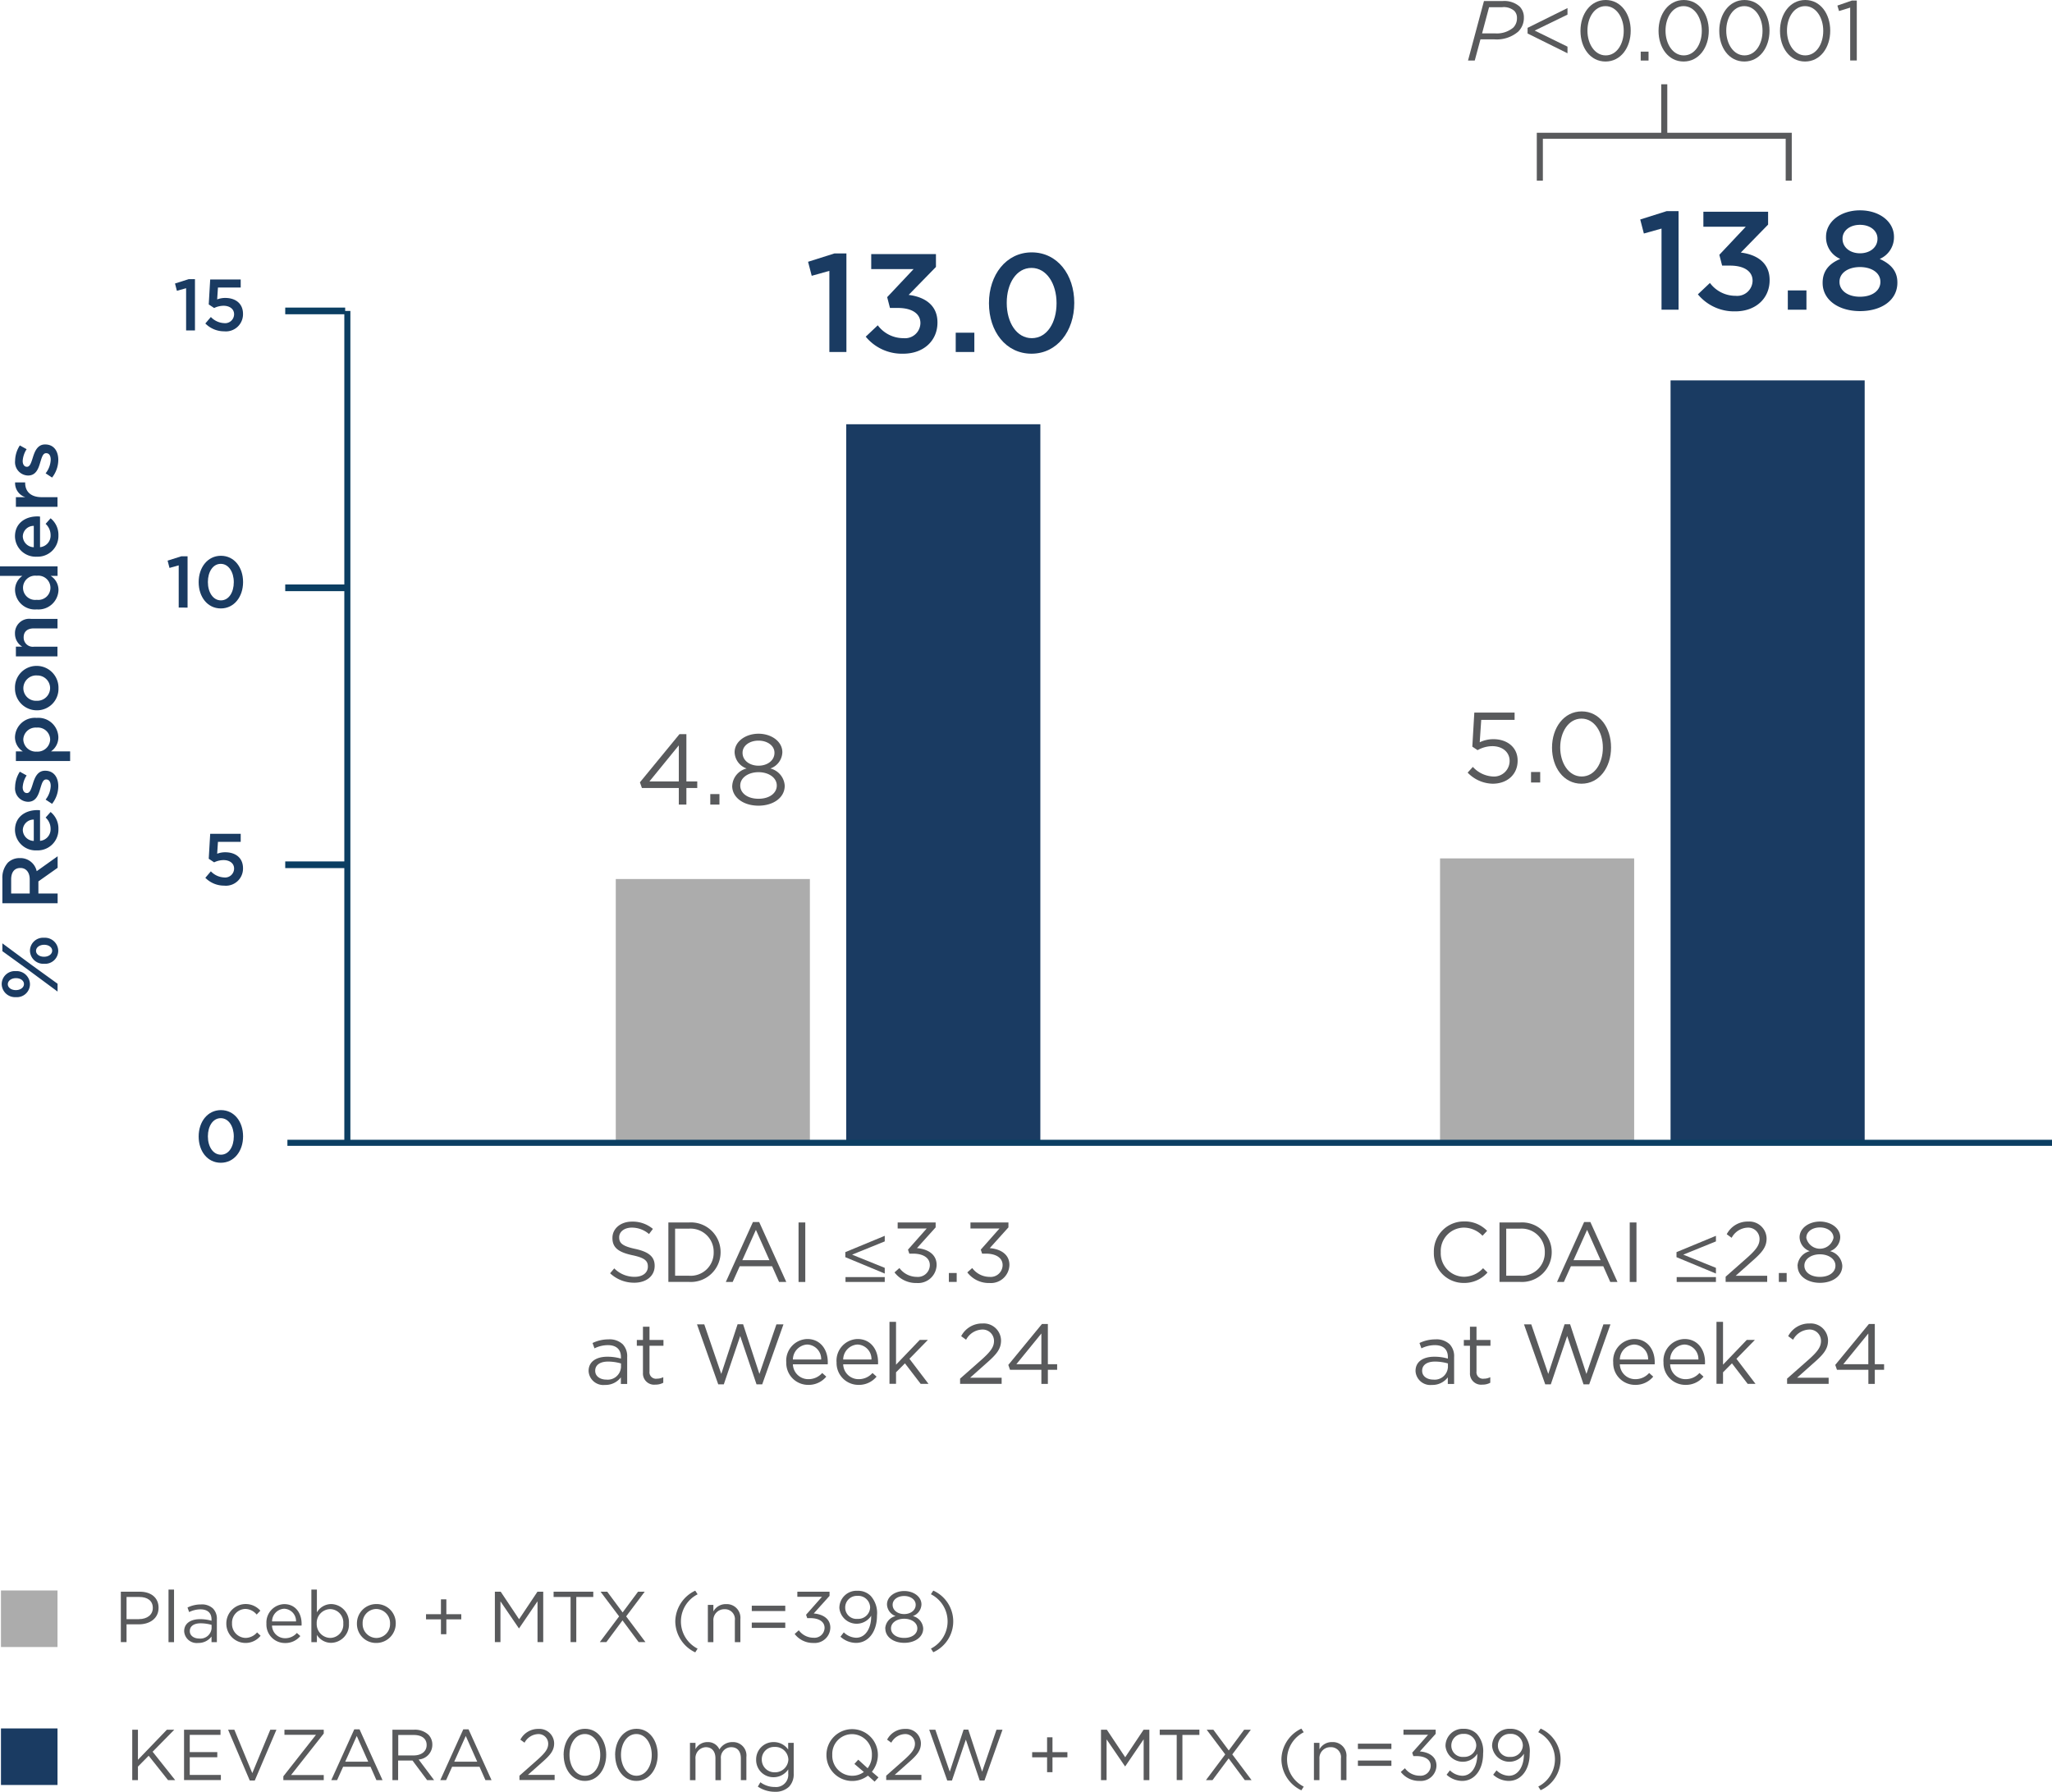 <svg xmlns="http://www.w3.org/2000/svg" width="338.27" height="295.34" viewBox="0 0 338.27 295.34">
  <g id="_11886970_RA_HCP_Mobile_L7-10" data-name="11886970_RA_HCP_Mobile_L7-10" transform="translate(-45.36 -48.96)">
    <rect id="Rectangle_10796" data-name="Rectangle 10796" width="32" height="125.55" transform="translate(320.75 111.66)" fill="#1a3b62"/>
    <rect id="Rectangle_10797" data-name="Rectangle 10797" width="32" height="46.76" transform="translate(282.75 190.45)" fill="#acacac"/>
    <rect id="Rectangle_10798" data-name="Rectangle 10798" width="32" height="118.44" transform="translate(184.86 118.89)" fill="#1a3b62"/>
    <rect id="Rectangle_10799" data-name="Rectangle 10799" width="32" height="43.48" transform="translate(146.87 193.85)" fill="#acacac"/>
    <g id="Group_21789" data-name="Group 21789" style="isolation: isolate">
      <path id="Path_90554" data-name="Path 90554" d="M157.26,178.85h-6.08l-.33-.94,6.52-7.94h1.14v7.79h1.79v1.09h-1.79v2.73h-1.25v-2.73Zm0-1.09v-5.94l-4.84,5.94Z" fill="#595a5c"/>
      <path id="Path_90555" data-name="Path 90555" d="M162.45,179.85h1.51v1.73h-1.51Z" fill="#595a5c"/>
      <path id="Path_90556" data-name="Path 90556" d="M166.07,178.49v-.03a3.1,3.1,0,0,1,2.37-2.83,2.937,2.937,0,0,1-1.98-2.65v-.03c0-1.78,1.83-3.05,3.94-3.05s3.93,1.27,3.93,3.05v.03a2.937,2.937,0,0,1-1.98,2.65,3.119,3.119,0,0,1,2.37,2.82v.03c0,1.96-1.88,3.28-4.33,3.28s-4.33-1.33-4.33-3.26Zm7.34-.03v-.03c0-1.28-1.33-2.19-3.01-2.19s-3.01.91-3.01,2.19v.03c0,1.17,1.12,2.16,3.01,2.16S173.41,179.63,173.41,178.46Zm-.38-5.4v-.03c0-1.14-1.14-1.99-2.63-1.99s-2.63.84-2.63,1.99v.03c0,1.25,1.17,2.11,2.63,2.11S173.03,174.31,173.03,173.06Z" fill="#595a5c"/>
    </g>
    <g id="Group_21790" data-name="Group 21790">
      <path id="Path_90557" data-name="Path 90557" d="M182.07,93.61l-2.9.81-.6-2.31,4.36-1.38h1.96v16.25h-2.81V93.61Z" fill="#1a3b62"/>
      <path id="Path_90558" data-name="Path 90558" d="M188.08,104.45l1.98-1.87a5.253,5.253,0,0,0,4.24,2.12,2.538,2.538,0,0,0,2.79-2.44v-.05c0-1.59-1.45-2.49-3.71-2.49h-1.31l-.46-1.78,4.36-4.63h-6.99V90.84h10.67v2.12l-4.5,4.61c2.44.3,4.75,1.54,4.75,4.52v.05c0,2.97-2.28,5.12-5.65,5.12a7.729,7.729,0,0,1-6.18-2.81Z" fill="#1a3b62"/>
      <path id="Path_90559" data-name="Path 90559" d="M202.91,103.8h3.07v3.18h-3.07Z" fill="#1a3b62"/>
      <path id="Path_90560" data-name="Path 90560" d="M208.39,98.96v-.05c0-4.61,2.81-8.35,7.05-8.35s7.01,3.69,7.01,8.3v.05c0,4.61-2.81,8.35-7.05,8.35S208.39,103.57,208.39,98.96Zm11.14,0v-.05c0-3.18-1.64-5.79-4.13-5.79s-4.08,2.56-4.08,5.74v.05c0,3.18,1.61,5.79,4.13,5.79S219.53,102.12,219.53,98.96Z" fill="#1a3b62"/>
    </g>
    <g id="Group_21791" data-name="Group 21791" style="isolation: isolate">
      <path id="Path_90561" data-name="Path 90561" d="M145.93,258.84l.69-.81a4.68,4.68,0,0,0,3.36,1.39c1.36,0,2.18-.7,2.18-1.67v-.03c0-.91-.49-1.43-2.55-1.86-2.26-.49-3.29-1.22-3.29-2.83V253c0-1.54,1.36-2.68,3.22-2.68a5.174,5.174,0,0,1,3.45,1.2l-.64.85a4.311,4.311,0,0,0-2.83-1.06c-1.27,0-2.09.7-2.09,1.58v.03c0,.92.5,1.44,2.66,1.9,2.19.48,3.19,1.27,3.19,2.77v.03c0,1.68-1.4,2.77-3.35,2.77a5.747,5.747,0,0,1-4.01-1.57Z" fill="#595a5c"/>
      <path id="Path_90562" data-name="Path 90562" d="M155.54,250.46h3.4a4.889,4.889,0,0,1,5.21,4.87v.03a4.907,4.907,0,0,1-5.21,4.9h-3.4v-9.81Zm1.11,1.02v7.76h2.3a3.792,3.792,0,0,0,4.06-3.85v-.03a3.815,3.815,0,0,0-4.06-3.88Z" fill="#595a5c"/>
      <path id="Path_90563" data-name="Path 90563" d="M169.47,250.39h1.04l4.47,9.88h-1.19l-1.15-2.59H167.3l-1.16,2.59h-1.13l4.47-9.88Zm2.73,6.29-2.23-5-2.24,5Z" fill="#595a5c"/>
      <path id="Path_90564" data-name="Path 90564" d="M177,250.46h1.11v9.81H177v-9.81Z" fill="#595a5c"/>
      <path id="Path_90565" data-name="Path 90565" d="M184.71,256.18v-.83l6.5-2.69v.92l-5.35,2.17v.03l5.35,2.16v.94l-6.5-2.7Zm.03,4.09v-.81h6.47v.81Z" fill="#595a5c"/>
      <path id="Path_90566" data-name="Path 90566" d="M192.83,258.68l.8-.71a3.581,3.581,0,0,0,2.87,1.46,1.965,1.965,0,0,0,2.14-1.91v-.03c0-1.22-1.13-1.89-2.75-1.89h-.63l-.22-.66,3.09-3.49h-4.79v-.99h6.26v.81l-3.08,3.42c1.71.14,3.24.97,3.24,2.76v.03a3.054,3.054,0,0,1-3.28,2.96,4.45,4.45,0,0,1-3.66-1.75Z" fill="#595a5c"/>
      <path id="Path_90567" data-name="Path 90567" d="M201.78,258.79h1.29v1.47h-1.29Z" fill="#595a5c"/>
      <path id="Path_90568" data-name="Path 90568" d="M204.83,258.68l.8-.71a3.581,3.581,0,0,0,2.87,1.46,1.965,1.965,0,0,0,2.14-1.91v-.03c0-1.22-1.13-1.89-2.75-1.89h-.63l-.22-.66,3.09-3.49h-4.79v-.99h6.26v.81l-3.08,3.42c1.71.14,3.24.97,3.24,2.76v.03a3.054,3.054,0,0,1-3.28,2.96,4.45,4.45,0,0,1-3.66-1.75Z" fill="#595a5c"/>
      <path id="Path_90569" data-name="Path 90569" d="M142.39,274.96v-.03c0-1.53,1.26-2.34,3.1-2.34a7.832,7.832,0,0,1,2.23.31v-.25c0-1.3-.8-1.97-2.16-1.97a5.028,5.028,0,0,0-2.2.53l-.32-.88a6.03,6.03,0,0,1,2.63-.6,3.143,3.143,0,0,1,2.34.8,2.862,2.862,0,0,1,.74,2.12v4.43h-1.04v-1.09a3.158,3.158,0,0,1-2.62,1.25,2.433,2.433,0,0,1-2.7-2.26Zm5.34-.56v-.7a7.706,7.706,0,0,0-2.13-.31c-1.36,0-2.12.59-2.12,1.5v.03c0,.91.84,1.44,1.82,1.44a2.185,2.185,0,0,0,2.42-1.96Z" fill="#595a5c"/>
      <path id="Path_90570" data-name="Path 90570" d="M151.35,275.15v-4.37h-1.01v-.95h1.01v-2.19h1.08v2.19h2.3v.95h-2.3v4.23a1.069,1.069,0,0,0,1.22,1.2,2.306,2.306,0,0,0,1.05-.25v.92a2.659,2.659,0,0,1-1.3.31,1.838,1.838,0,0,1-2.04-2.04Z" fill="#595a5c"/>
      <path id="Path_90571" data-name="Path 90571" d="M160.25,267.26h1.21l2.8,8.17,2.69-8.19h.91l2.69,8.19,2.8-8.17h1.16l-3.5,9.88h-.94l-2.69-7.96-2.7,7.96h-.92l-3.5-9.88Z" fill="#595a5c"/>
      <path id="Path_90572" data-name="Path 90572" d="M174.97,273.47v-.03a3.571,3.571,0,0,1,3.47-3.77c2.14,0,3.38,1.71,3.38,3.82,0,.14,0,.22-.01.35h-5.74a2.524,2.524,0,0,0,2.55,2.45,3,3,0,0,0,2.28-1.02l.67.6a3.745,3.745,0,0,1-2.98,1.36,3.6,3.6,0,0,1-3.61-3.77Zm5.76-.42a2.386,2.386,0,0,0-2.31-2.47,2.5,2.5,0,0,0-2.35,2.47h4.67Z" fill="#595a5c"/>
      <path id="Path_90573" data-name="Path 90573" d="M183.26,273.47v-.03a3.571,3.571,0,0,1,3.47-3.77c2.14,0,3.38,1.71,3.38,3.82,0,.14,0,.22-.01.35h-5.74a2.524,2.524,0,0,0,2.55,2.45,3,3,0,0,0,2.28-1.02l.67.6a3.745,3.745,0,0,1-2.98,1.36,3.6,3.6,0,0,1-3.61-3.77Zm5.76-.42a2.386,2.386,0,0,0-2.31-2.47,2.5,2.5,0,0,0-2.35,2.47h4.67Z" fill="#595a5c"/>
      <path id="Path_90574" data-name="Path 90574" d="M191.99,266.84h1.08v7.06l3.91-4.08h1.34l-3.04,3.11,3.14,4.13h-1.29l-2.59-3.38-1.47,1.48v1.89h-1.08V266.82Z" fill="#595a5c"/>
      <path id="Path_90575" data-name="Path 90575" d="M203.62,276.21l3.56-3.14c1.5-1.34,2.04-2.1,2.04-3.08a1.874,1.874,0,0,0-1.97-1.88,3.14,3.14,0,0,0-2.63,1.68l-.81-.59a3.88,3.88,0,0,1,3.53-2.09,2.851,2.851,0,0,1,3.04,2.77v.03c0,1.43-.76,2.31-2.48,3.81l-2.62,2.33h5.2v1.01h-6.85v-.85Z" fill="#595a5c"/>
      <path id="Path_90576" data-name="Path 90576" d="M217.03,274.74h-5.17l-.28-.8,5.55-6.75h.97v6.63h1.53v.92H218.1v2.33h-1.07v-2.33Zm0-.92v-5.06l-4.12,5.06Z" fill="#595a5c"/>
    </g>
    <g id="Group_21792" data-name="Group 21792" style="isolation: isolate">
      <path id="Path_90577" data-name="Path 90577" d="M287.3,176.31l.86-.94a4.827,4.827,0,0,0,3.28,1.58,2.573,2.573,0,0,0,2.78-2.55v-.03c0-1.43-1.18-2.42-2.86-2.42a4.984,4.984,0,0,0-2.42.66l-.87-.58.33-5.61h6.64v1.2h-5.5l-.25,3.69a5.14,5.14,0,0,1,2.27-.51c2.24,0,3.98,1.33,3.98,3.52v.03c0,2.26-1.71,3.79-4.12,3.79A5.876,5.876,0,0,1,287.3,176.31Z" fill="#595a5c"/>
      <path id="Path_90578" data-name="Path 90578" d="M297.75,176.21h1.51v1.73h-1.51Z" fill="#595a5c"/>
      <path id="Path_90579" data-name="Path 90579" d="M301.21,172.21v-.03c0-3.23,1.93-5.96,4.89-5.96s4.84,2.7,4.84,5.93v.03c0,3.23-1.91,5.96-4.87,5.96s-4.86-2.7-4.86-5.93Zm8.38,0v-.03c0-2.52-1.38-4.77-3.52-4.77s-3.51,2.21-3.51,4.74v.03c0,2.52,1.38,4.77,3.54,4.77S309.59,174.73,309.59,172.21Z" fill="#595a5c"/>
    </g>
    <g id="Group_21793" data-name="Group 21793">
      <path id="Path_90580" data-name="Path 90580" d="M319.25,86.64l-2.9.81-.6-2.31,4.36-1.38h1.96v16.25h-2.81V86.64Z" fill="#1a3b62"/>
      <path id="Path_90581" data-name="Path 90581" d="M325.26,97.47l1.98-1.87a5.253,5.253,0,0,0,4.24,2.12,2.538,2.538,0,0,0,2.79-2.44v-.05c0-1.59-1.45-2.49-3.71-2.49h-1.31l-.46-1.78,4.36-4.63h-6.99V83.86h10.67v2.12l-4.5,4.61c2.44.3,4.75,1.54,4.75,4.52v.05c0,2.97-2.28,5.12-5.65,5.12a7.729,7.729,0,0,1-6.18-2.81Z" fill="#1a3b62"/>
      <path id="Path_90582" data-name="Path 90582" d="M340.08,96.83h3.07v3.18h-3.07Z" fill="#1a3b62"/>
      <path id="Path_90583" data-name="Path 90583" d="M345.82,95.61v-.05c0-1.94,1.08-3.16,2.91-3.92a3.874,3.874,0,0,1-2.35-3.6v-.05c0-2.47,2.38-4.36,5.6-4.36s5.6,1.87,5.6,4.36v.05a3.885,3.885,0,0,1-2.35,3.6c1.78.81,2.91,1.96,2.91,3.87v.05c0,2.9-2.63,4.68-6.16,4.68s-6.16-1.84-6.16-4.63Zm9.52-.16V95.4c0-1.48-1.45-2.42-3.37-2.42s-3.37.95-3.37,2.42v.05c0,1.31,1.25,2.42,3.37,2.42S355.34,96.79,355.34,95.45Zm-.48-7.12v-.05c0-1.25-1.15-2.26-2.88-2.26s-2.88,1.01-2.88,2.26v.05c0,1.38,1.22,2.38,2.88,2.38S354.86,89.72,354.86,88.33Z" fill="#1a3b62"/>
    </g>
    <g id="Group_21794" data-name="Group 21794" style="isolation: isolate">
      <path id="Path_90584" data-name="Path 90584" d="M281.73,255.39v-.03a4.94,4.94,0,0,1,4.96-5.07,5.105,5.105,0,0,1,3.82,1.55l-.76.81a4.279,4.279,0,0,0-3.08-1.34,3.845,3.845,0,0,0-3.8,4.02v.03a3.872,3.872,0,0,0,3.8,4.05,4.3,4.3,0,0,0,3.17-1.41l.73.71a5.082,5.082,0,0,1-3.92,1.72A4.894,4.894,0,0,1,281.73,255.39Z" fill="#595a5c"/>
      <path id="Path_90585" data-name="Path 90585" d="M292.55,250.46h3.4a4.889,4.889,0,0,1,5.21,4.87v.03a4.907,4.907,0,0,1-5.21,4.9h-3.4v-9.81Zm1.11,1.02v7.76h2.3a3.792,3.792,0,0,0,4.06-3.85v-.03a3.815,3.815,0,0,0-4.06-3.88Z" fill="#595a5c"/>
      <path id="Path_90586" data-name="Path 90586" d="M306.49,250.39h1.04l4.47,9.88h-1.19l-1.15-2.59h-5.34l-1.16,2.59h-1.13l4.47-9.88Zm2.73,6.29-2.23-5-2.24,5Z" fill="#595a5c"/>
      <path id="Path_90587" data-name="Path 90587" d="M314.02,250.46h1.11v9.81h-1.11v-9.81Z" fill="#595a5c"/>
      <path id="Path_90588" data-name="Path 90588" d="M321.73,256.18v-.83l6.5-2.69v.92l-5.35,2.17v.03l5.35,2.16v.94l-6.5-2.7Zm.03,4.09v-.81h6.47v.81Z" fill="#595a5c"/>
      <path id="Path_90589" data-name="Path 90589" d="M329.82,259.41l3.56-3.14c1.5-1.34,2.04-2.1,2.04-3.08a1.874,1.874,0,0,0-1.97-1.88,3.14,3.14,0,0,0-2.63,1.68l-.81-.59a3.88,3.88,0,0,1,3.53-2.09,2.851,2.851,0,0,1,3.04,2.77v.03c0,1.43-.76,2.31-2.48,3.81l-2.62,2.33h5.2v1.01h-6.85v-.85Z" fill="#595a5c"/>
      <path id="Path_90590" data-name="Path 90590" d="M338.6,258.79h1.29v1.47H338.6Z" fill="#595a5c"/>
      <path id="Path_90591" data-name="Path 90591" d="M341.68,257.63v-.03a2.644,2.644,0,0,1,2.02-2.41,2.5,2.5,0,0,1-1.68-2.26v-.03c0-1.51,1.55-2.59,3.35-2.59s3.35,1.08,3.35,2.59v.03a2.507,2.507,0,0,1-1.68,2.26,2.657,2.657,0,0,1,2.02,2.4v.03c0,1.67-1.6,2.79-3.68,2.79s-3.68-1.13-3.68-2.77Zm6.25-.03v-.03c0-1.09-1.13-1.86-2.56-1.86s-2.56.77-2.56,1.86v.03c0,.99.95,1.83,2.56,1.83S347.93,258.59,347.93,257.6Zm-.32-4.59v-.03c0-.97-.97-1.7-2.24-1.7s-2.24.71-2.24,1.7v.03a2.3,2.3,0,0,0,4.48,0Z" fill="#595a5c"/>
      <path id="Path_90592" data-name="Path 90592" d="M278.71,274.96v-.03c0-1.53,1.26-2.34,3.1-2.34a7.832,7.832,0,0,1,2.23.31v-.25c0-1.3-.8-1.97-2.16-1.97a5.028,5.028,0,0,0-2.2.53l-.32-.88a6.03,6.03,0,0,1,2.63-.6,3.143,3.143,0,0,1,2.34.8,2.862,2.862,0,0,1,.74,2.12v4.43h-1.04v-1.09a3.158,3.158,0,0,1-2.62,1.25,2.439,2.439,0,0,1-2.7-2.26Zm5.34-.56v-.7a7.706,7.706,0,0,0-2.13-.31c-1.36,0-2.12.59-2.12,1.5v.03c0,.91.84,1.44,1.82,1.44a2.185,2.185,0,0,0,2.42-1.96Z" fill="#595a5c"/>
      <path id="Path_90593" data-name="Path 90593" d="M287.68,275.15v-4.37h-1.01v-.95h1.01v-2.19h1.08v2.19h2.3v.95h-2.3v4.23a1.069,1.069,0,0,0,1.22,1.2,2.306,2.306,0,0,0,1.05-.25v.92a2.659,2.659,0,0,1-1.3.31,1.838,1.838,0,0,1-2.04-2.04Z" fill="#595a5c"/>
      <path id="Path_90594" data-name="Path 90594" d="M296.58,267.26h1.21l2.8,8.17,2.69-8.19h.91l2.69,8.19,2.8-8.17h1.16l-3.5,9.88h-.94l-2.69-7.96-2.7,7.96h-.92l-3.5-9.88Z" fill="#595a5c"/>
      <path id="Path_90595" data-name="Path 90595" d="M311.29,273.47v-.03a3.571,3.571,0,0,1,3.47-3.77c2.14,0,3.38,1.71,3.38,3.82,0,.14,0,.22-.01.35h-5.74a2.524,2.524,0,0,0,2.55,2.45,3,3,0,0,0,2.28-1.02l.67.6a3.745,3.745,0,0,1-2.98,1.36,3.6,3.6,0,0,1-3.61-3.77Zm5.76-.42a2.386,2.386,0,0,0-2.31-2.47,2.5,2.5,0,0,0-2.35,2.47h4.67Z" fill="#595a5c"/>
      <path id="Path_90596" data-name="Path 90596" d="M319.58,273.47v-.03a3.571,3.571,0,0,1,3.47-3.77c2.14,0,3.38,1.71,3.38,3.82,0,.14,0,.22-.01.35h-5.74a2.524,2.524,0,0,0,2.55,2.45,3,3,0,0,0,2.28-1.02l.67.6a3.745,3.745,0,0,1-2.98,1.36,3.6,3.6,0,0,1-3.61-3.77Zm5.76-.42a2.386,2.386,0,0,0-2.31-2.47,2.5,2.5,0,0,0-2.35,2.47h4.67Z" fill="#595a5c"/>
      <path id="Path_90597" data-name="Path 90597" d="M328.32,266.84h1.08v7.06l3.91-4.08h1.34l-3.04,3.11,3.14,4.13h-1.29l-2.59-3.38-1.47,1.48v1.89h-1.08V266.82Z" fill="#595a5c"/>
      <path id="Path_90598" data-name="Path 90598" d="M339.95,276.21l3.56-3.14c1.5-1.34,2.04-2.1,2.04-3.08a1.874,1.874,0,0,0-1.97-1.88,3.14,3.14,0,0,0-2.63,1.68l-.81-.59a3.88,3.88,0,0,1,3.53-2.09,2.851,2.851,0,0,1,3.04,2.77v.03c0,1.43-.76,2.31-2.48,3.81l-2.62,2.33h5.2v1.01h-6.85v-.85Z" fill="#595a5c"/>
      <path id="Path_90599" data-name="Path 90599" d="M353.35,274.74h-5.17l-.28-.8,5.55-6.75h.97v6.63h1.53v.92h-1.53v2.33h-1.06v-2.33Zm0-.92v-5.06l-4.12,5.06Z" fill="#595a5c"/>
    </g>
    <line id="Line_1302" x2="290.89" transform="translate(92.74 237.33)" fill="none" stroke="#0b3e62" stroke-width="1"/>
    <line id="Line_1313" y1="137.12" transform="translate(102.62 100.21)" fill="none" stroke="#0b3e62" stroke-width="1"/>
    <g id="Group_21795" data-name="Group 21795">
      <path id="Path_90600" data-name="Path 90600" d="M48,213.32h-.03a2.2,2.2,0,0,1-2.33-2.16,2.161,2.161,0,0,1,2.3-2.13h.03a2.2,2.2,0,0,1,2.33,2.16,2.149,2.149,0,0,1-2.3,2.13Zm-2.25-7.58v-1.29l4.85,3.59,4.25,3.07v1.29l-4.84-3.58Zm2.2,6.42h.03c.74,0,1.33-.42,1.33-1s-.6-.97-1.3-.97h-.03c-.73,0-1.33.42-1.33,1S47.25,212.16,47.95,212.16Zm4.71-4.34h-.03a2.2,2.2,0,0,1-2.33-2.16,2.161,2.161,0,0,1,2.3-2.13h.03a2.2,2.2,0,0,1,2.33,2.16A2.155,2.155,0,0,1,52.66,207.82Zm0-3.13h-.03c-.73,0-1.33.42-1.33,1s.6.97,1.3.97h.03c.74,0,1.33-.42,1.33-1S53.36,204.69,52.66,204.69Z" fill="#1a3b62"/>
      <path id="Path_90601" data-name="Path 90601" d="M45.75,197.84v-4.06a3.7,3.7,0,0,1,.91-2.63,2.743,2.743,0,0,1,1.96-.75h.03a2.74,2.74,0,0,1,2.76,2.16l3.45-2.46V192l-3.17,2.24v2h3.17v1.6h-9.1Zm4.51-3.94c0-1.14-.6-1.87-1.52-1.87h-.03c-.97,0-1.51.7-1.51,1.88v2.33h3.06V193.9Z" fill="#1a3b62"/>
      <path id="Path_90602" data-name="Path 90602" d="M51.44,189.13h-.03a3.411,3.411,0,0,1-3.58-3.35c0-2.18,1.72-3.29,3.69-3.29a3.365,3.365,0,0,1,.44.03v5.04a1.913,1.913,0,0,0,1.74-1.98,2.508,2.508,0,0,0-.82-1.86l.82-.92a3.479,3.479,0,0,1,1.29,2.81,3.42,3.42,0,0,1-3.56,3.52Zm-.51-5.08a1.783,1.783,0,0,0-1.81,1.74,1.856,1.856,0,0,0,1.81,1.78Z" fill="#1a3b62"/>
      <path id="Path_90603" data-name="Path 90603" d="M53.95,181.46l-1.07-.7a3.866,3.866,0,0,0,.84-2.25c0-.7-.29-1.07-.74-1.07h-.03c-.53,0-.71.73-.96,1.53-.29,1.01-.7,2.15-2,2.15h-.03a2.2,2.2,0,0,1-2.11-2.44,4.761,4.761,0,0,1,.78-2.52l1.12.62a4.021,4.021,0,0,0-.65,1.94c0,.61.3.96.68.96h.03c.51,0,.71-.74.97-1.55.31-1,.77-2.13,2-2.13h.03c1.44,0,2.16,1.12,2.16,2.55a4.747,4.747,0,0,1-1.03,2.91Z" fill="#1a3b62"/>
      <path id="Path_90604" data-name="Path 90604" d="M47.98,174.4v-1.59h1.14a2.763,2.763,0,0,1-1.29-2.34,3.278,3.278,0,0,1,3.56-3.18h.03a3.284,3.284,0,0,1,3.56,3.18,2.8,2.8,0,0,1-1.21,2.34h3.15v1.59H47.98Zm3.45-5.51H51.4a2.04,2.04,0,0,0-2.2,1.96,2.076,2.076,0,0,0,2.2,2h.03a2.076,2.076,0,0,0,2.2-2A2.023,2.023,0,0,0,51.43,168.89Z" fill="#1a3b62"/>
      <path id="Path_90605" data-name="Path 90605" d="M51.45,166.04h-.03a3.593,3.593,0,0,1-3.59-3.67,3.551,3.551,0,0,1,3.56-3.65h.03A3.593,3.593,0,0,1,55,162.4,3.534,3.534,0,0,1,51.45,166.04Zm0-5.75h-.03a2.121,2.121,0,0,0-2.21,2.11,2.075,2.075,0,0,0,2.18,2.07h.03a2.115,2.115,0,0,0,2.2-2.09,2.093,2.093,0,0,0-2.17-2.08Z" fill="#1a3b62"/>
      <path id="Path_90606" data-name="Path 90606" d="M47.98,157.14v-1.59h1.05a2.481,2.481,0,0,1-1.2-2.14,2.35,2.35,0,0,1,2.63-2.44h4.38v1.57h-3.9c-1.07,0-1.68.53-1.68,1.47a1.514,1.514,0,0,0,1.7,1.55h3.87v1.59H47.97Z" fill="#1a3b62"/>
      <path id="Path_90607" data-name="Path 90607" d="M51.43,149.41H51.4a3.274,3.274,0,0,1-3.56-3.19,2.8,2.8,0,0,1,1.21-2.34H45.36v-1.57h9.49v1.57H53.71A2.74,2.74,0,0,1,55,146.22a3.3,3.3,0,0,1-3.56,3.19Zm0-5.55H51.4a2,2,0,1,0,0,3.97h.03a2,2,0,1,0,0-3.97Z" fill="#1a3b62"/>
      <path id="Path_90608" data-name="Path 90608" d="M51.44,140.72h-.03a3.411,3.411,0,0,1-3.58-3.35c0-2.18,1.72-3.29,3.69-3.29a3.365,3.365,0,0,1,.44.03v5.04a1.913,1.913,0,0,0,1.74-1.98,2.508,2.508,0,0,0-.82-1.86l.82-.92a3.479,3.479,0,0,1,1.29,2.81,3.42,3.42,0,0,1-3.56,3.52Zm-.51-5.08a1.783,1.783,0,0,0-1.81,1.74,1.856,1.856,0,0,0,1.81,1.78Z" fill="#1a3b62"/>
      <path id="Path_90609" data-name="Path 90609" d="M47.98,132.5v-1.59h1.55a2.434,2.434,0,0,1-1.68-2.43h1.66v.09c0,1.38.9,2.34,2.72,2.34h2.61v1.59Z" fill="#1a3b62"/>
      <path id="Path_90610" data-name="Path 90610" d="M53.95,127.68l-1.07-.7a3.866,3.866,0,0,0,.84-2.25c0-.7-.29-1.07-.74-1.07h-.03c-.53,0-.71.73-.96,1.53-.29,1.01-.7,2.15-2,2.15h-.03a2.2,2.2,0,0,1-2.11-2.44,4.76,4.76,0,0,1,.78-2.52l1.12.62a4.021,4.021,0,0,0-.65,1.94c0,.61.3.96.68.96h.03c.51,0,.71-.74.97-1.55.31-1,.77-2.13,2-2.13h.03c1.44,0,2.16,1.12,2.16,2.55a4.747,4.747,0,0,1-1.03,2.91Z" fill="#1a3b62"/>
    </g>
    <g id="Group_21796" data-name="Group 21796">
      <path id="Path_90611" data-name="Path 90611" d="M290,49.13h3.07a3.841,3.841,0,0,1,2.8.91,2.5,2.5,0,0,1,.7,1.82,3.182,3.182,0,0,1-.92,2.3,5.429,5.429,0,0,1-3.91,1.29h-2.33l-.94,3.49h-1.11l2.63-9.81Zm3.03,1.02h-2.2l-1.15,4.31h2.12a4.215,4.215,0,0,0,3.01-.94,2.163,2.163,0,0,0,.62-1.6,1.613,1.613,0,0,0-.45-1.18,2.666,2.666,0,0,0-1.95-.6Z" fill="#595a5c"/>
      <path id="Path_90612" data-name="Path 90612" d="M297.18,54.47v-.92l6.58-3.26v1.08L298.35,54l5.41,2.65v1.09l-6.58-3.26Z" fill="#595a5c"/>
      <path id="Path_90613" data-name="Path 90613" d="M305.9,54.06v-.03c0-2.75,1.64-5.07,4.16-5.07s4.12,2.3,4.12,5.04v.03c0,2.75-1.62,5.07-4.15,5.07S305.9,56.8,305.9,54.06Zm7.13,0v-.03c0-2.14-1.18-4.06-3-4.06s-2.98,1.88-2.98,4.03v.03c0,2.14,1.18,4.06,3.01,4.06S313.03,56.2,313.03,54.06Z" fill="#595a5c"/>
      <path id="Path_90614" data-name="Path 90614" d="M315.83,57.47h1.29v1.47h-1.29Z" fill="#595a5c"/>
      <path id="Path_90615" data-name="Path 90615" d="M318.77,54.06v-.03c0-2.75,1.64-5.07,4.16-5.07s4.12,2.3,4.12,5.04v.03c0,2.75-1.62,5.07-4.15,5.07S318.77,56.8,318.77,54.06Zm7.13,0v-.03c0-2.14-1.18-4.06-3-4.06s-2.98,1.88-2.98,4.03v.03c0,2.14,1.18,4.06,3.01,4.06S325.9,56.2,325.9,54.06Z" fill="#595a5c"/>
      <path id="Path_90616" data-name="Path 90616" d="M328.78,54.06v-.03c0-2.75,1.64-5.07,4.16-5.07s4.12,2.3,4.12,5.04v.03c0,2.75-1.62,5.07-4.15,5.07S328.78,56.8,328.78,54.06Zm7.13,0v-.03c0-2.14-1.18-4.06-3-4.06s-2.98,1.88-2.98,4.03v.03c0,2.14,1.18,4.06,3.01,4.06S335.91,56.2,335.91,54.06Z" fill="#595a5c"/>
      <path id="Path_90617" data-name="Path 90617" d="M338.79,54.06v-.03c0-2.75,1.64-5.07,4.16-5.07s4.12,2.3,4.12,5.04v.03c0,2.75-1.62,5.07-4.15,5.07S338.79,56.8,338.79,54.06Zm7.13,0v-.03c0-2.14-1.18-4.06-3-4.06s-2.98,1.88-2.98,4.03v.03c0,2.14,1.18,4.06,3.01,4.06S345.92,56.2,345.92,54.06Z" fill="#595a5c"/>
      <path id="Path_90618" data-name="Path 90618" d="M350.37,50.21l-1.85.57-.27-.9,2.39-.83h.81v9.88h-1.09V50.2Z" fill="#595a5c"/>
    </g>
    <path id="Path_90619" data-name="Path 90619" d="M340.23,78.74v-7.4H299.2v7.4" fill="none" stroke="#595a5c" stroke-miterlimit="10" stroke-width="1"/>
    <line id="Line_6789" data-name="Line 6789" y1="8.49" transform="translate(319.71 62.85)" fill="none" stroke="#595a5c" stroke-miterlimit="10" stroke-width="1"/>
    <g id="Group_21797" data-name="Group 21797" style="isolation: isolate">
      <path id="Path_90620" data-name="Path 90620" d="M76.03,96.47l-1.51.42-.31-1.2,2.27-.72H77.5v8.46H76.04V96.47Z" fill="#1a3b62"/>
      <path id="Path_90621" data-name="Path 90621" d="M79.21,102.28l.91-1.07a3.222,3.222,0,0,0,2.16,1.01,1.48,1.48,0,0,0,1.67-1.45v-.02c0-.85-.72-1.39-1.74-1.39a3.65,3.65,0,0,0-1.55.37l-.89-.59.24-4.11h5.03v1.32H81.29l-.13,1.96a3.675,3.675,0,0,1,1.33-.24c1.63,0,2.93.86,2.93,2.64v.02a2.822,2.822,0,0,1-3.12,2.84,4.329,4.329,0,0,1-3.08-1.28Z" fill="#1a3b62"/>
    </g>
    <g id="Group_21798" data-name="Group 21798" style="isolation: isolate">
      <path id="Path_90622" data-name="Path 90622" d="M78.11,236.3v-.02c0-2.4,1.46-4.34,3.67-4.34s3.65,1.92,3.65,4.32v.02c0,2.4-1.46,4.34-3.67,4.34S78.11,238.7,78.11,236.3Zm5.79,0v-.02c0-1.66-.85-3.01-2.15-3.01s-2.12,1.33-2.12,2.99v.02c0,1.66.84,3.01,2.15,3.01S83.9,237.95,83.9,236.3Z" fill="#1a3b62"/>
    </g>
    <g id="Group_21799" data-name="Group 21799" style="isolation: isolate">
      <path id="Path_90623" data-name="Path 90623" d="M79.21,193.65l.91-1.07a3.222,3.222,0,0,0,2.16,1.01,1.48,1.48,0,0,0,1.67-1.45v-.02c0-.85-.72-1.39-1.74-1.39a3.65,3.65,0,0,0-1.55.37l-.89-.59.24-4.11h5.03v1.32H81.29l-.13,1.96a3.675,3.675,0,0,1,1.33-.24c1.63,0,2.93.86,2.93,2.64v.02a2.822,2.822,0,0,1-3.12,2.84,4.329,4.329,0,0,1-3.08-1.28Z" fill="#1a3b62"/>
    </g>
    <g id="Group_21800" data-name="Group 21800" style="isolation: isolate">
      <path id="Path_90624" data-name="Path 90624" d="M74.81,142.15l-1.51.42-.31-1.2,2.27-.72h1.02v8.46H74.82v-6.96Z" fill="#1a3b62"/>
      <path id="Path_90625" data-name="Path 90625" d="M78.11,144.93v-.02c0-2.4,1.46-4.34,3.67-4.34s3.65,1.92,3.65,4.32v.02c0,2.4-1.46,4.34-3.67,4.34S78.11,147.33,78.11,144.93Zm5.79,0v-.02c0-1.65-.85-3.01-2.15-3.01s-2.12,1.33-2.12,2.99v.02c0,1.66.84,3.01,2.15,3.01S83.9,146.58,83.9,144.93Z" fill="#1a3b62"/>
    </g>
    <line id="Line_1629" x2="9.88" transform="translate(92.38 145.85)" fill="none" stroke="#0b3e62" stroke-width="1.1"/>
    <line id="Line_1630" x2="9.88" transform="translate(92.38 191.5)" fill="none" stroke="#0b3e62" stroke-width="1.1"/>
    <line id="Line_1631" x2="9.88" transform="translate(92.38 100.21)" fill="none" stroke="#0b3e62" stroke-width="1.1"/>
    <g id="Group_21801" data-name="Group 21801">
      <path id="Path_90626" data-name="Path 90626" d="M65.28,311.32h3.11c1.88,0,3.11,1,3.11,2.64v.02c0,1.79-1.5,2.72-3.26,2.72H66.22v2.93h-.94Zm2.99,4.52c1.38,0,2.28-.74,2.28-1.83v-.02c0-1.19-.89-1.8-2.23-1.8h-2.1v3.66h2.05Z" fill="#595a5c"/>
      <path id="Path_90627" data-name="Path 90627" d="M73.14,310.97h.91v8.67h-.91Z" fill="#595a5c"/>
      <path id="Path_90628" data-name="Path 90628" d="M75.72,317.85v-.02c0-1.29,1.07-1.98,2.62-1.98a6.731,6.731,0,0,1,1.89.26v-.21c0-1.1-.68-1.67-1.83-1.67a4.288,4.288,0,0,0-1.86.45l-.27-.75a5.054,5.054,0,0,1,2.23-.51,2.654,2.654,0,0,1,1.98.68,2.411,2.411,0,0,1,.63,1.79v3.75h-.88v-.93a2.69,2.69,0,0,1-2.22,1.06,2.064,2.064,0,0,1-2.29-1.91Zm4.52-.47v-.59a6.434,6.434,0,0,0-1.8-.26c-1.15,0-1.79.5-1.79,1.27v.02c0,.77.71,1.22,1.54,1.22a1.851,1.851,0,0,0,2.05-1.66Z" fill="#595a5c"/>
      <path id="Path_90629" data-name="Path 90629" d="M82.67,316.59v-.02a3.2,3.2,0,0,1,5.61-2.12l-.61.64a2.482,2.482,0,0,0-1.86-.93,2.267,2.267,0,0,0-2.2,2.37v.02a2.293,2.293,0,0,0,2.25,2.39,2.558,2.558,0,0,0,1.88-.91l.58.55a3.173,3.173,0,0,1-5.65-1.99Z" fill="#595a5c"/>
      <path id="Path_90630" data-name="Path 90630" d="M89.28,316.58v-.02a3.025,3.025,0,0,1,2.94-3.19c1.82,0,2.86,1.45,2.86,3.24a2.907,2.907,0,0,1-.01.3H90.2a2.146,2.146,0,0,0,2.16,2.08,2.534,2.534,0,0,0,1.94-.87l.57.51a3.174,3.174,0,0,1-2.53,1.15,3.043,3.043,0,0,1-3.06-3.19Zm4.88-.36a2.025,2.025,0,0,0-1.96-2.09,2.1,2.1,0,0,0-1.99,2.09Z" fill="#595a5c"/>
      <path id="Path_90631" data-name="Path 90631" d="M97.6,318.46v1.18h-.91v-8.67h.91v3.76a2.753,2.753,0,0,1,2.35-1.37,2.991,2.991,0,0,1,2.93,3.18v.02a3,3,0,0,1-2.93,3.19,2.761,2.761,0,0,1-2.35-1.31Zm4.35-1.88v-.02a2.207,2.207,0,0,0-2.16-2.37,2.274,2.274,0,0,0-2.22,2.36v.02a2.283,2.283,0,0,0,2.22,2.37A2.192,2.192,0,0,0,101.95,316.58Z" fill="#595a5c"/>
      <path id="Path_90632" data-name="Path 90632" d="M104.2,316.59v-.02a3.182,3.182,0,0,1,3.21-3.21,3.14,3.14,0,0,1,3.19,3.18v.02a3.2,3.2,0,0,1-3.22,3.21A3.137,3.137,0,0,1,104.2,316.59Zm5.46,0v-.02a2.326,2.326,0,0,0-2.28-2.4,2.286,2.286,0,0,0-2.24,2.37v.02a2.3,2.3,0,0,0,2.27,2.39,2.279,2.279,0,0,0,2.25-2.36Z" fill="#595a5c"/>
      <path id="Path_90633" data-name="Path 90633" d="M118.05,315.88h-2.46v-.85h2.46v-2.45h.89v2.45h2.46v.85h-2.46v2.45h-.89Z" fill="#595a5c"/>
      <path id="Path_90634" data-name="Path 90634" d="M126.95,311.32h.95l3.03,4.54,3.03-4.54h.95v8.31h-.94V312.9l-3.03,4.45h-.05l-3.03-4.44v6.72h-.92v-8.31Z" fill="#595a5c"/>
      <path id="Path_90635" data-name="Path 90635" d="M139.42,312.19h-2.8v-.87h6.54v.87h-2.8v7.44h-.94v-7.44Z" fill="#595a5c"/>
      <path id="Path_90636" data-name="Path 90636" d="M151.64,311.32l-3.06,4.07,3.18,4.24h-1.12l-2.66-3.58-2.66,3.58h-1.08l3.18-4.24-3.06-4.07h1.1l2.54,3.42,2.54-3.42h1.09Z" fill="#595a5c"/>
      <path id="Path_90637" data-name="Path 90637" d="M156.68,316.23a5.7,5.7,0,0,1,3.29-5.08l.39.6a5.024,5.024,0,0,0,0,8.96l-.39.61a5.714,5.714,0,0,1-3.29-5.08Z" fill="#595a5c"/>
      <path id="Path_90638" data-name="Path 90638" d="M162.05,313.5h.91v1.07a2.305,2.305,0,0,1,2.1-1.2,2.246,2.246,0,0,1,2.35,2.46v3.81h-.91v-3.58a1.636,1.636,0,0,0-1.7-1.85,1.791,1.791,0,0,0-1.84,1.92v3.51h-.91V313.5Z" fill="#595a5c"/>
      <path id="Path_90639" data-name="Path 90639" d="M169.29,313.63h5.52v.88h-5.52Zm0,2.78h5.52v.88h-5.52Z" fill="#595a5c"/>
      <path id="Path_90640" data-name="Path 90640" d="M176.36,318.29l.68-.61a3.013,3.013,0,0,0,2.43,1.23,1.665,1.665,0,0,0,1.82-1.61v-.02c0-1.03-.96-1.6-2.33-1.6h-.53l-.19-.56,2.62-2.96H176.8v-.84h5.31v.69l-2.61,2.9c1.45.12,2.74.82,2.74,2.34v.02a2.58,2.58,0,0,1-2.78,2.5,3.8,3.8,0,0,1-3.1-1.48Z" fill="#595a5c"/>
      <path id="Path_90641" data-name="Path 90641" d="M188.98,315.45v-.17a2.855,2.855,0,0,1-5.25-1.26V314a2.831,2.831,0,0,1,2.99-2.83,2.934,2.934,0,0,1,2.18.85,4.223,4.223,0,0,1,1.03,3.22v.02c0,2.64-1.4,4.5-3.46,4.5a3.848,3.848,0,0,1-2.56-1.02l.55-.72a3.038,3.038,0,0,0,2.04.89c1.6,0,2.47-1.67,2.47-3.47Zm-.18-1.53v-.02a1.954,1.954,0,0,0-2.11-1.89,1.915,1.915,0,0,0-2,1.95v.02a1.857,1.857,0,0,0,2.04,1.82A1.958,1.958,0,0,0,188.8,313.92Z" fill="#595a5c"/>
      <path id="Path_90642" data-name="Path 90642" d="M191.29,317.4v-.02a2.224,2.224,0,0,1,1.71-2.04,2.118,2.118,0,0,1-1.42-1.91v-.02c0-1.28,1.32-2.2,2.84-2.2s2.84.91,2.84,2.2v.02a2.107,2.107,0,0,1-1.42,1.91,2.244,2.244,0,0,1,1.71,2.03v.02c0,1.41-1.35,2.36-3.12,2.36s-3.12-.96-3.12-2.35Zm5.29-.02v-.02c0-.93-.96-1.58-2.17-1.58s-2.17.65-2.17,1.58v.02c0,.84.81,1.56,2.17,1.56S196.58,318.23,196.58,317.38Zm-.27-3.89v-.02c0-.82-.82-1.44-1.9-1.44s-1.9.61-1.9,1.44v.02c0,.9.84,1.52,1.9,1.52S196.31,314.39,196.31,313.49Z" fill="#595a5c"/>
      <path id="Path_90643" data-name="Path 90643" d="M198.82,320.7a5.024,5.024,0,0,0,0-8.96l.39-.6a5.567,5.567,0,0,1,0,10.16l-.39-.61Z" fill="#595a5c"/>
    </g>
    <rect id="Rectangle_10800" data-name="Rectangle 10800" width="9.32" height="9.32" transform="translate(45.52 311.12)" fill="#acacac"/>
    <g id="Group_21802" data-name="Group 21802">
      <path id="Path_90644" data-name="Path 90644" d="M67.16,334.07h.94v4.96l4.77-4.96h1.22l-3.57,3.63,3.72,4.68H73.06l-3.19-4.02-1.77,1.79v2.23h-.94v-8.31Z" fill="#595a5c"/>
      <path id="Path_90645" data-name="Path 90645" d="M75.7,334.07h6.01v.85H76.64v2.84h4.54v.85H76.64v2.91h5.13v.85H75.7v-8.31Z" fill="#595a5c"/>
      <path id="Path_90646" data-name="Path 90646" d="M82.95,334.07h1.04l2.96,7.16,2.97-7.16h1.01l-3.57,8.37h-.83l-3.57-8.37Z" fill="#595a5c"/>
      <path id="Path_90647" data-name="Path 90647" d="M92.07,341.75l5.38-6.84h-5.2v-.84h6.48v.63l-5.39,6.84h5.39v.84H92.07v-.63Z" fill="#595a5c"/>
      <path id="Path_90648" data-name="Path 90648" d="M103.75,334.01h.88l3.79,8.37h-1.01l-.97-2.2h-4.52l-.99,2.2h-.96l3.79-8.37Zm2.31,5.33-1.89-4.24-1.9,4.24Z" fill="#595a5c"/>
      <path id="Path_90649" data-name="Path 90649" d="M110.06,334.07h3.57a3.278,3.278,0,0,1,2.36.83,2.313,2.313,0,0,1,.64,1.64v.02a2.431,2.431,0,0,1-2.26,2.42l2.55,3.4h-1.15l-2.41-3.23h-2.37v3.23h-.94v-8.31Zm3.49,4.24c1.25,0,2.14-.64,2.14-1.71v-.02c0-1.02-.78-1.64-2.12-1.64h-2.56v3.37h2.55Z" fill="#595a5c"/>
      <path id="Path_90650" data-name="Path 90650" d="M121.72,334.01h.88l3.79,8.37h-1.01l-.97-2.2h-4.52l-.99,2.2h-.96l3.79-8.37Zm2.31,5.33-1.89-4.24-1.9,4.24Z" fill="#595a5c"/>
      <path id="Path_90651" data-name="Path 90651" d="M130.99,341.65l3.01-2.66c1.27-1.14,1.73-1.78,1.73-2.61a1.588,1.588,0,0,0-1.67-1.59,2.664,2.664,0,0,0-2.23,1.42l-.69-.5a3.284,3.284,0,0,1,2.99-1.77,2.419,2.419,0,0,1,2.58,2.35v.02c0,1.21-.64,1.96-2.1,3.23l-2.22,1.97h4.4v.85h-5.8v-.72Z" fill="#595a5c"/>
      <path id="Path_90652" data-name="Path 90652" d="M138.27,338.24v-.02c0-2.33,1.39-4.3,3.53-4.3s3.49,1.95,3.49,4.27v.02c0,2.33-1.38,4.3-3.51,4.3s-3.5-1.95-3.5-4.27Zm6.04,0v-.02c0-1.82-1-3.44-2.54-3.44s-2.53,1.59-2.53,3.42v.02c0,1.82,1,3.44,2.55,3.44s2.52-1.6,2.52-3.42Z" fill="#595a5c"/>
      <path id="Path_90653" data-name="Path 90653" d="M146.76,338.24v-.02c0-2.33,1.39-4.3,3.53-4.3s3.49,1.95,3.49,4.27v.02c0,2.33-1.38,4.3-3.51,4.3s-3.5-1.95-3.5-4.27Zm6.04,0v-.02c0-1.82-1-3.44-2.54-3.44s-2.53,1.59-2.53,3.42v.02c0,1.82,1,3.44,2.55,3.44s2.52-1.6,2.52-3.42Z" fill="#595a5c"/>
      <path id="Path_90654" data-name="Path 90654" d="M159.1,336.24h.91v1.03a2.226,2.226,0,0,1,1.98-1.16,2.044,2.044,0,0,1,1.97,1.22,2.435,2.435,0,0,1,2.16-1.22,2.208,2.208,0,0,1,2.28,2.47v3.8h-.91V338.8c0-1.19-.59-1.85-1.59-1.85a1.719,1.719,0,0,0-1.7,1.9v3.54h-.9v-3.61c0-1.15-.61-1.83-1.58-1.83a1.784,1.784,0,0,0-1.71,1.94v3.5h-.91v-6.14Z" fill="#595a5c"/>
      <path id="Path_90655" data-name="Path 90655" d="M170.29,343.44l.42-.71a3.91,3.91,0,0,0,2.36.78,2.017,2.017,0,0,0,2.23-2.18v-.72a2.9,2.9,0,0,1-2.41,1.29,2.832,2.832,0,0,1-2.88-2.87v-.02a2.851,2.851,0,0,1,2.88-2.9,2.894,2.894,0,0,1,2.4,1.23v-1.1h.91v5.07a2.945,2.945,0,0,1-.78,2.17,3.226,3.226,0,0,1-2.34.82,5,5,0,0,1-2.79-.85Zm5.03-4.43v-.02a2.151,2.151,0,0,0-2.26-2.08,2.025,2.025,0,0,0-2.12,2.07V339a2.082,2.082,0,0,0,2.12,2.09,2.189,2.189,0,0,0,2.26-2.08Z" fill="#595a5c"/>
      <path id="Path_90656" data-name="Path 90656" d="M189.54,342.63l-1.1-.99a4.25,4.25,0,0,1-6.84-3.39v-.02a4.24,4.24,0,1,1,8.48-.03v.02a4.429,4.429,0,0,1-.99,2.78l1.09.93-.64.7Zm-1.77-1.59-1.56-1.33.63-.7,1.55,1.41a3.544,3.544,0,0,0,.7-2.17v-.02a3.3,3.3,0,0,0-3.28-3.43,3.263,3.263,0,0,0-3.25,3.41v.02a3.3,3.3,0,0,0,3.28,3.43,3.172,3.172,0,0,0,1.92-.62Z" fill="#595a5c"/>
      <path id="Path_90657" data-name="Path 90657" d="M191.45,341.65l3.01-2.66c1.27-1.14,1.73-1.78,1.73-2.61a1.588,1.588,0,0,0-1.67-1.59,2.664,2.664,0,0,0-2.23,1.42l-.69-.5a3.284,3.284,0,0,1,2.99-1.77,2.419,2.419,0,0,1,2.58,2.35v.02c0,1.21-.64,1.96-2.1,3.23l-2.22,1.97h4.4v.85h-5.8v-.72Z" fill="#595a5c"/>
      <path id="Path_90658" data-name="Path 90658" d="M198.53,334.07h1.02l2.38,6.92,2.28-6.94h.77l2.28,6.94,2.37-6.92h.99l-2.97,8.37h-.79l-2.28-6.74-2.29,6.74h-.78l-2.97-8.37Z" fill="#595a5c"/>
      <path id="Path_90659" data-name="Path 90659" d="M217.97,338.62h-2.46v-.85h2.46v-2.45h.89v2.45h2.46v.85h-2.46v2.45h-.89Z" fill="#595a5c"/>
      <path id="Path_90660" data-name="Path 90660" d="M226.87,334.07h.95l3.03,4.54,3.03-4.54h.95v8.31h-.94v-6.73l-3.03,4.45h-.05l-3.03-4.44v6.72h-.92v-8.31Z" fill="#595a5c"/>
      <path id="Path_90661" data-name="Path 90661" d="M239.34,334.93h-2.8v-.87h6.54v.87h-2.8v7.44h-.94v-7.44Z" fill="#595a5c"/>
      <path id="Path_90662" data-name="Path 90662" d="M251.56,334.07l-3.06,4.07,3.18,4.24h-1.12l-2.66-3.58-2.66,3.58h-1.08l3.18-4.24-3.06-4.07h1.1l2.54,3.42,2.54-3.42h1.09Z" fill="#595a5c"/>
      <path id="Path_90663" data-name="Path 90663" d="M256.6,338.97a5.7,5.7,0,0,1,3.29-5.08l.39.6a5.024,5.024,0,0,0,0,8.96l-.39.61a5.714,5.714,0,0,1-3.29-5.08Z" fill="#595a5c"/>
      <path id="Path_90664" data-name="Path 90664" d="M261.96,336.24h.91v1.07a2.305,2.305,0,0,1,2.1-1.2,2.246,2.246,0,0,1,2.35,2.46v3.81h-.91V338.8a1.636,1.636,0,0,0-1.7-1.85,1.791,1.791,0,0,0-1.84,1.92v3.51h-.91Z" fill="#595a5c"/>
      <path id="Path_90665" data-name="Path 90665" d="M269.21,336.37h5.52v.88h-5.52Zm0,2.78h5.52v.88h-5.52Z" fill="#595a5c"/>
      <path id="Path_90666" data-name="Path 90666" d="M276.28,341.03l.68-.61a3.013,3.013,0,0,0,2.43,1.23,1.665,1.665,0,0,0,1.82-1.61v-.02c0-1.03-.96-1.6-2.33-1.6h-.53l-.19-.56,2.62-2.96h-4.06v-.84h5.31v.69l-2.61,2.9c1.45.12,2.74.82,2.74,2.34v.02a2.58,2.58,0,0,1-2.78,2.5,3.8,3.8,0,0,1-3.1-1.48Z" fill="#595a5c"/>
      <path id="Path_90667" data-name="Path 90667" d="M288.9,338.2v-.17a2.855,2.855,0,0,1-5.25-1.26v-.02a2.831,2.831,0,0,1,2.99-2.83,2.934,2.934,0,0,1,2.18.85,4.223,4.223,0,0,1,1.03,3.22v.02c0,2.64-1.4,4.5-3.46,4.5a3.848,3.848,0,0,1-2.56-1.02l.55-.72a3.039,3.039,0,0,0,2.04.89c1.6,0,2.47-1.67,2.47-3.47Zm-.18-1.53v-.02a1.954,1.954,0,0,0-2.11-1.89,1.915,1.915,0,0,0-2,1.95v.02a1.857,1.857,0,0,0,2.04,1.82,1.958,1.958,0,0,0,2.07-1.88Z" fill="#595a5c"/>
      <path id="Path_90668" data-name="Path 90668" d="M296.58,338.2v-.17a2.855,2.855,0,0,1-5.25-1.26v-.02a2.831,2.831,0,0,1,2.99-2.83,2.934,2.934,0,0,1,2.18.85,4.223,4.223,0,0,1,1.03,3.22v.02c0,2.64-1.4,4.5-3.46,4.5a3.848,3.848,0,0,1-2.56-1.02l.55-.72a3.039,3.039,0,0,0,2.04.89c1.6,0,2.47-1.67,2.47-3.47Zm-.18-1.53v-.02a1.954,1.954,0,0,0-2.11-1.89,1.915,1.915,0,0,0-2,1.95v.02a1.857,1.857,0,0,0,2.04,1.82,1.958,1.958,0,0,0,2.07-1.88Z" fill="#595a5c"/>
      <path id="Path_90669" data-name="Path 90669" d="M298.94,343.44a5.024,5.024,0,0,0,0-8.96l.39-.6a5.567,5.567,0,0,1,0,10.16l-.39-.61Z" fill="#595a5c"/>
    </g>
    <rect id="Rectangle_10801" data-name="Rectangle 10801" width="9.32" height="9.32" transform="translate(45.52 333.86)" fill="#1a3b62"/>
  </g>
</svg>

